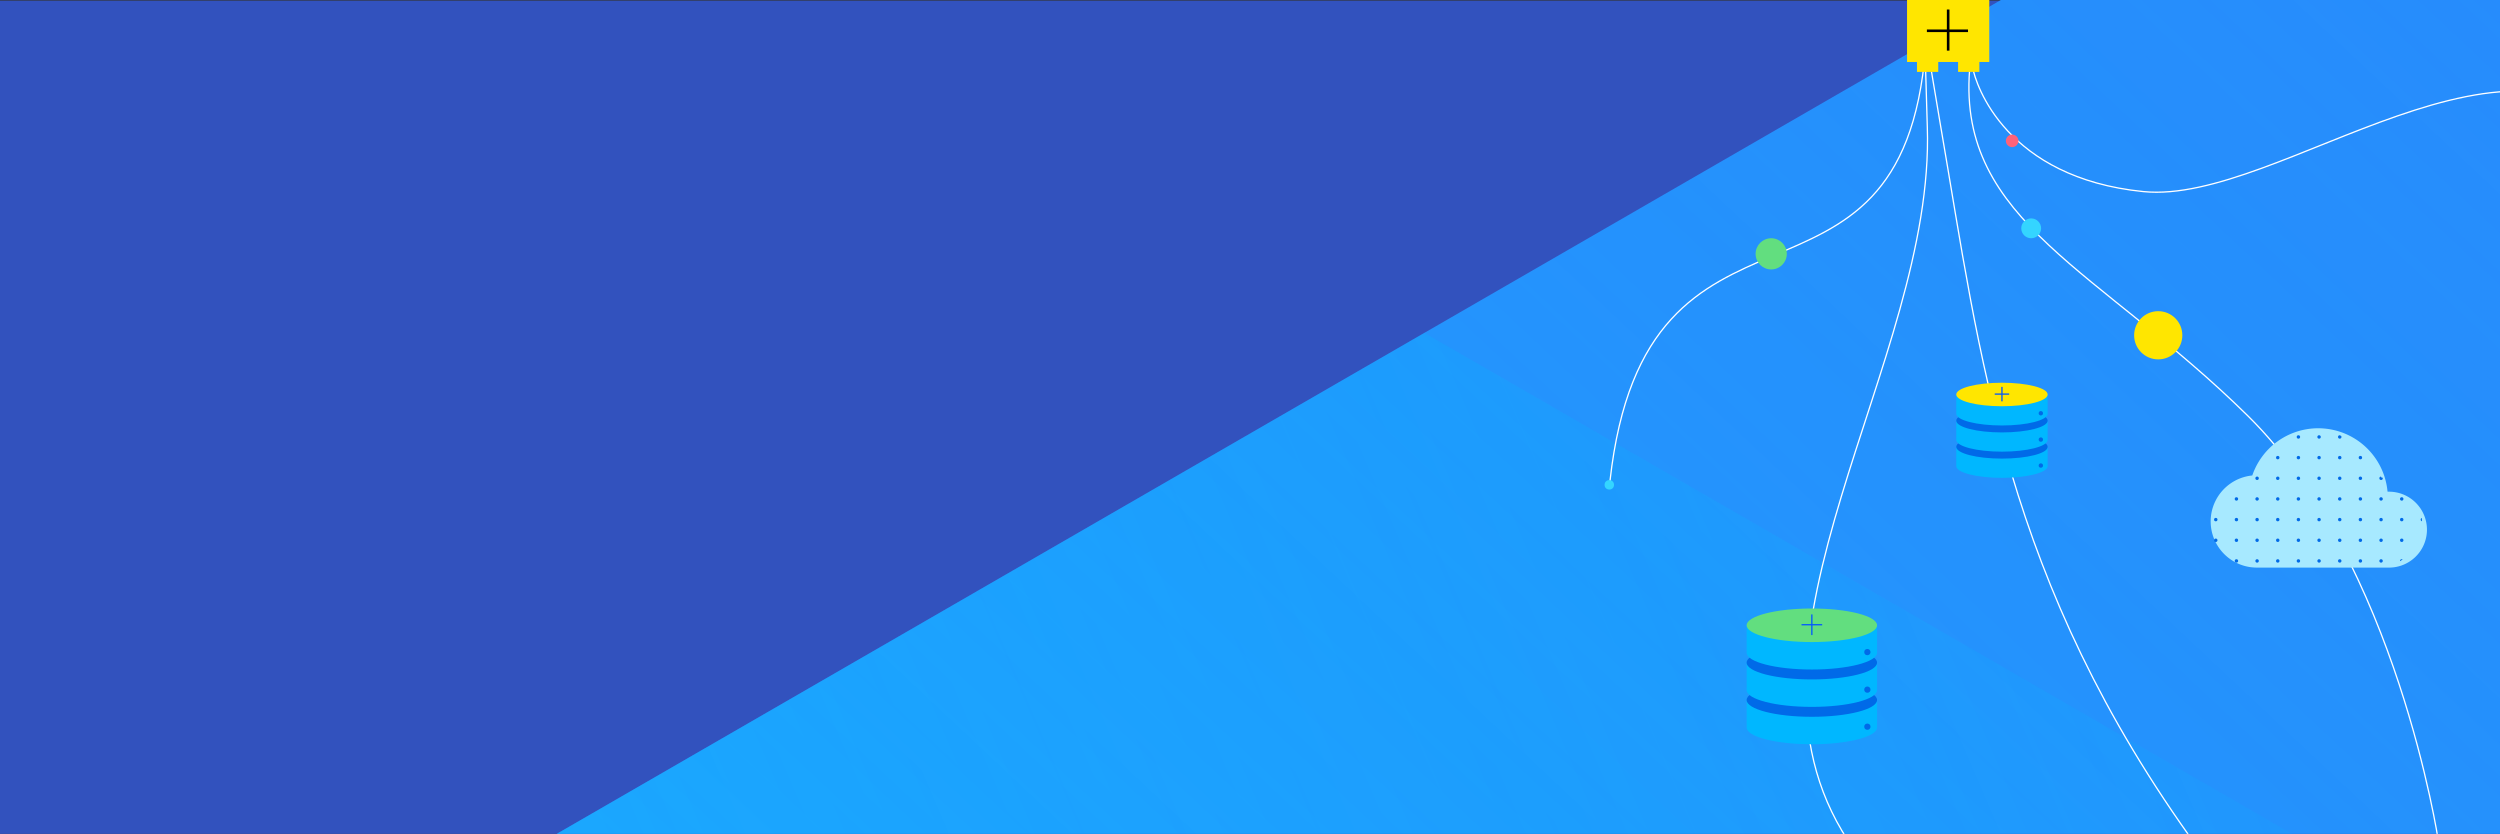 <?xml version="1.0" encoding="UTF-8"?>
<svg xmlns="http://www.w3.org/2000/svg" xmlns:xlink="http://www.w3.org/1999/xlink" width="1920" height="640.388">
  <rect width="100%" height="100%" fill="#333333" stroke="none"/>
  <defs>
    <path id="reuse-0" fill="none" d="M0 0h15.868v15.868H0z" />
  </defs>
  <defs>
    <linearGradient id="a" x1=".997" x2="0" y1=".252" y2=".752" gradientUnits="objectBoundingBox">
      <stop offset="0" stop-color="#00b7ff" stop-opacity="0" />
      <stop offset="1" stop-color="#00b7ff" stop-opacity=".675" />
    </linearGradient>
    <linearGradient id="d" x1="1" x2="0" y1=".248" y2=".752" gradientUnits="objectBoundingBox">
      <stop offset=".001" stop-color="#00b7ff" stop-opacity="0" />
      <stop offset="1" stop-color="#00b7ff" stop-opacity=".675" />
    </linearGradient>
    <linearGradient id="e" x1=".75" x2=".25" y1=".123" y2=".88" gradientUnits="objectBoundingBox">
      <stop offset="0" stop-color="#00b7ff" stop-opacity="0" />
      <stop offset=".063" stop-color="#00b7ff" stop-opacity=".063" />
      <stop offset=".301" stop-color="#00b7ff" stop-opacity=".278" />
      <stop offset=".522" stop-color="#00b7ff" stop-opacity=".451" />
      <stop offset=".719" stop-color="#00b7ff" stop-opacity=".573" />
      <stop offset=".885" stop-color="#00b7ff" stop-opacity=".647" />
      <stop offset="1" stop-color="#00b7ff" stop-opacity=".675" />
    </linearGradient>
    <linearGradient id="f" x1=".25" x2=".75" y1=".121" y2=".879" gradientUnits="objectBoundingBox">
      <stop offset=".47" stop-color="#00b7ff" stop-opacity="0" />
      <stop offset="1" stop-color="#00b7ff" stop-opacity=".675" />
    </linearGradient>
    <linearGradient id="g" x1=".003" x2="1" y1=".748" y2=".248" xlink:href="#a" />
    <linearGradient id="h" x1=".2" x2=".8" y1=".873" y2=".127" gradientUnits="objectBoundingBox">
      <stop offset="0" stop-color="#00b7ff" stop-opacity="0" />
      <stop offset="1" stop-color="#34d5ff" stop-opacity=".678" />
    </linearGradient>
    <linearGradient id="i" x1=".75" x2=".25" y1=".874" y2=".121" gradientUnits="objectBoundingBox">
      <stop offset=".44" stop-color="#00b7ff" stop-opacity="0" />
      <stop offset="1" stop-color="#00b7ff" stop-opacity=".675" />
    </linearGradient>
    <clipPath id="b">
      <path fill="#76c1ff" stroke="#707070" d="M1920 0H0v640.388h1920z" transform="translate(145)" />
    </clipPath>
    <clipPath id="c">
      <path fill="none" d="M5515.807 5018.344L3089.614 3617.461a80.849 80.849 0 00-80.864 0L582.556 5018.344a80.893 80.893 0 00-40.432 70.049v2801.79a80.833 80.833 0 0040.432 70.028l2426.194 1400.9a80.792 80.792 0 0080.864 0l2426.194-1400.9a80.833 80.833 0 0040.432-70.028v-2801.79a80.894 80.894 0 00-40.433-70.049zM4163.29 7085.885a80.912 80.912 0 01-40.433 70.035l-1033.243 596.606a80.953 80.953 0 01-80.864 0L1975.505 7155.92a80.914 80.914 0 01-40.433-70.035V5892.671a80.854 80.854 0 0140.433-70.015l1033.244-596.606a80.82 80.82 0 0180.864 0l1033.243 596.606a80.853 80.853 0 0140.433 70.015z" transform="translate(-542.124 -3606.625)" />
    </clipPath>
    <clipPath id="j">
      <path fill="none" d="M-1445.5 960.249h.194a52.276 52.276 0 0156.79-47.332 52.275 52.275 0 0144.767 35.243 34.673 34.673 0 0131.078 37.928 34.673 34.673 0 01-34.44 31.248h-98.389a28.509 28.509 0 01-29.327-27.667 28.509 28.509 0 0127.667-29.327q.83-.024 1.659 0z" transform="translate(1474.839 -912.699)" />
    </clipPath>
  </defs>
  <path fill="#3252be" d="M0 .463h1920v639.924H0z" />
  <g clip-path="url(#b)" transform="translate(-145)">
    <g>
      <g clip-path="url(#c)" transform="rotate(180 2221.237 2815.666)">
        <path fill="#2989fc" d="M2507.059 5777.83L5014.12 4330.247V1435.064L2507.058-12.512-.005 1435.072v2895.175L2507.058 5777.83z" />
        <path fill="url(#a)" d="M2393.141 7785.139l1729.716-998.756a80.911 80.911 0 0040.433-70.035V4718.857a80.918 80.918 0 00-40.433-70.05L2352.7 3626.73 582.556 4648.808a80.875 80.875 0 00-40.432 70.05v2044.183l1770.151 1022.1a80.919 80.919 0 0080.866-.002z" transform="translate(-542.124 -3237.088)" />
        <path fill="url(#d)" d="M4199.241 6725.243V4681.06l-1770.152-1022.1a80.954 80.954 0 00-80.865 0L618.506 4657.71a80.861 80.861 0 00-40.433 70.042v2044.184l1770.151 1022.085a80.849 80.849 0 0080.865 0l1729.719-998.735a80.882 80.882 0 0040.433-70.043z" transform="translate(118.4 -2843.835)" />
        <path fill="url(#e)" d="M2429.095 7752.5l1770.151-1022.087V4686.229a80.862 80.862 0 00-40.432-70.048L2429.095 3617.43a80.921 80.921 0 00-80.864 0L578.08 4639.529v2044.192a80.9 80.9 0 0040.432 70.035L2348.231 7752.5z" transform="translate(118.511 -3606.96)" />
        <path fill="url(#f)" d="M1768.563 6268.454l1033.245-596.6a80.872 80.872 0 0040.433-70.027v-1193.2a80.839 80.839 0 00-40.433-70.021L1768.563 3742a80.809 80.809 0 00-80.864 0L654.456 4338.6a80.8 80.8 0 00-40.433 70.021v1193.2a80.872 80.872 0 0040.433 70.027l1033.244 596.6a80.85 80.85 0 0080.863.006z" transform="translate(778.926 -1318.266)" />
        <path fill="url(#g)" d="M2424.607 7838.122l1770.15-1022.1a80.83 80.83 0 0040.432-70.022V4701.812L2465.04 3679.719a80.919 80.919 0 00-80.865 0L654.456 4678.476a80.793 80.793 0 00-40.433 70.014V6746a80.873 80.873 0 0040.433 70.021z" transform="translate(778.926 -2462.444)" />
        <path fill="url(#h)" d="M2429.089 7835.549l1770.152-1022.1V4769.267a80.825 80.825 0 00-40.433-70.027l-1729.719-998.757a80.819 80.819 0 00-80.865 0L578.073 4722.589v2090.862l1770.151 1022.1a80.812 80.812 0 0080.865-.002z" transform="translate(118.4 -2081.054)" />
        <path fill="url(#i)" d="M1728.131 6208.773l1073.677-619.95a80.854 80.854 0 0040.433-70.021V4325.6a80.909 80.909 0 00-40.433-70.034l-1033.245-596.611a80.951 80.951 0 00-80.864 0L654.456 4255.562a80.868 80.868 0 00-40.433 70.034V5518.8a80.853 80.853 0 0040.433 70.021l1073.675 619.95z" transform="translate(778.926 -2843.835)" />
      </g>
    </g>
    <g transform="translate(1348.435 -4)">
      <path fill="none" stroke="#fff" d="M275.402 40.976c-17.877 230.5-214.729 84.26-242.374 332.385" />
      <circle cx="11.979" cy="11.979" r="11.979" fill="#62de7f" transform="translate(144.872 186.976)" />
      <path fill="none" stroke="#fff" stroke-width="1" d="M279.96 59.098c2.255 13.768 4.59 27.72 7.08 42.116 30.426 175.968 48.451 349.05 197.785 554.325" />
      <path fill="none" stroke="#fff" d="M275.468 58.294c.36 14.135.767 28.467 1.27 43.267 6.142 180.9-162.09 393.685-60.947 547.855" />
      <path fill="none" stroke="#fff" stroke-width="1" d="M311.547 55.578c2.255 13.768 25.926 85.035 131.144 95.564s286.813-155.435 385.086-30.31" />
      <path fill="none" stroke="#fff" d="M669.314 650.323s-32.188-214.303-146.12-326.671S300.17 174.386 309.21 57.799" />
      <circle cx="18.512" cy="18.512" r="18.512" fill="#ffe600" transform="translate(435.574 242.986)" />
      <g>
        <path fill="#ffe600" d="M261.173 3.687h63.16v47.914h-63.16z" />
        <path fill="#ffe600" d="M268.796 42.89h16.334v16.334h-16.334z" />
        <path fill="#ffe600" d="M300.376 42.89h16.334v16.334h-16.334z" />
        <path fill="#fff" stroke="#000" stroke-miterlimit="10" stroke-width="2" d="M292.753 42.89V11.31" />
        <path fill="#fff" stroke="#000" stroke-miterlimit="10" stroke-width="2" d="M276.418 27.644h31.58" />
      </g>
      <circle cx="7.623" cy="7.623" r="7.623" fill="#34d5ff" transform="translate(348.886 171.73)" />
      <circle cx="3.623" cy="3.623" r="3.623" fill="#34d5ff" transform="translate(28.886 372.73)" />
    </g>
    <g transform="translate(1647.409 293.935)">
      <path fill="#00b7ff" d="M0 49.249v14.775c0 4.987 15.711 9.029 35.09 9.029s35.09-4.042 35.09-9.029V49.249" />
      <ellipse cx="35.09" cy="9.029" fill="#006ae8" rx="35.09" ry="9.029" transform="translate(0 40.22)" />
      <path fill="#00b7ff" d="M0 29.139v14.775c0 4.987 15.711 9.029 35.09 9.029s35.09-4.042 35.09-9.029V29.139" />
      <ellipse cx="35.09" cy="9.029" fill="#006ae8" rx="35.09" ry="9.029" transform="translate(0 20.11)" />
      <path fill="#00b7ff" d="M0 9.029v14.775c0 4.987 15.711 9.029 35.09 9.029s35.09-4.042 35.09-9.029V9.029" />
      <ellipse cx="35.09" cy="9.029" fill="#ffe600" rx="35.09" ry="9.029" />
      <g fill="none" stroke="#0357ff" stroke-miterlimit="10">
        <path d="M29.528 8.734h11.12M35.089 14.293V3.179" />
      </g>
      <circle cx="1.679" cy="1.679" r="1.679" fill="#006ae8" transform="translate(63.275 21.774)" />
      <circle cx="1.679" cy="1.679" r="1.679" fill="#006ae8" transform="translate(63.275 41.984)" />
      <circle cx="1.679" cy="1.679" r="1.679" fill="#006ae8" transform="translate(63.275 61.922)" />
    </g>
    <g transform="translate(1486.419 467.331)">
      <path fill="#00b7ff" d="M0 70.288v21.087c0 7.117 22.422 12.886 50.08 12.886s50.081-5.769 50.081-12.886V70.288" />
      <ellipse cx="50.08" cy="12.886" fill="#006ae8" rx="50.08" ry="12.886" transform="translate(0 57.402)" />
      <path fill="#00b7ff" d="M0 41.587v21.087C0 69.791 22.422 75.56 50.08 75.56s50.081-5.769 50.081-12.886V41.587" />
      <ellipse cx="50.08" cy="12.886" fill="#006ae8" rx="50.08" ry="12.886" transform="translate(0 28.701)" />
      <path fill="#00b7ff" d="M0 12.886v21.086c0 7.117 22.422 12.886 50.08 12.886s50.081-5.769 50.081-12.886V12.886" />
      <ellipse cx="50.08" cy="12.886" fill="#62de7f" rx="50.08" ry="12.886" />
      <g fill="none" stroke="#0357ff" stroke-miterlimit="10">
        <path d="M42.144 12.466H58.01" />
        <path d="M50.08 20.399V4.536" />
      </g>
      <circle cx="2.397" cy="2.397" r="2.397" fill="#006ae8" transform="translate(90.307 31.076)" />
      <circle cx="2.397" cy="2.397" r="2.397" fill="#006ae8" transform="translate(90.307 59.92)" />
      <circle cx="2.397" cy="2.397" r="2.397" fill="#006ae8" transform="translate(90.307 88.375)" />
    </g>
    <path fill="#a7e9ff" d="M1978.82 377.525h-.2a53.463 53.463 0 00-103.86-12.364 35.461 35.461 0 003.438 70.749h100.621a29.155 29.155 0 101.7-58.285q-.849-.025-1.7 0z" />
    <g>
      <g>
        <g>
          <g clip-path="url(#j)" transform="translate(1842.797 331.274)">
            <g>
              <g transform="translate(154.665 -3.627)">
                <use xlink:href="#reuse-0" />
                <circle cx="1.322" cy="1.322" r="1.322" fill="#006ae8" transform="translate(6.612 6.612)" />
              </g>
              <g transform="translate(154.665 12.241)">
                <use xlink:href="#reuse-0" />
                <circle cx="1.322" cy="1.322" r="1.322" fill="#006ae8" transform="translate(6.612 6.612)" />
              </g>
              <g transform="translate(154.665 28.11)">
                <use xlink:href="#reuse-0" />
                <circle cx="1.322" cy="1.322" r="1.322" fill="#006ae8" transform="translate(6.612 6.612)" />
              </g>
              <g transform="translate(154.665 43.978)">
                <use xlink:href="#reuse-0" />
                <circle cx="1.322" cy="1.322" r="1.322" fill="#006ae8" transform="translate(6.612 6.612)" />
              </g>
              <g transform="translate(154.665 59.846)">
                <use xlink:href="#reuse-0" />
                <circle cx="1.322" cy="1.322" r="1.322" fill="#006ae8" transform="translate(6.612 6.612)" />
              </g>
              <g transform="translate(154.665 75.715)">
                <use xlink:href="#reuse-0" />
                <circle cx="1.322" cy="1.322" r="1.322" fill="#006ae8" transform="translate(6.612 6.612)" />
              </g>
              <g transform="translate(154.665 91.583)">
                <use xlink:href="#reuse-0" />
                <circle cx="1.322" cy="1.322" r="1.322" fill="#006ae8" transform="translate(6.612 6.612)" />
              </g>
              <g transform="translate(138.796 -3.627)">
                <use xlink:href="#reuse-0" />
                <circle cx="1.322" cy="1.322" r="1.322" fill="#006ae8" transform="translate(6.612 6.612)" />
              </g>
              <g transform="translate(138.796 12.241)">
                <use xlink:href="#reuse-0" />
                <circle cx="1.322" cy="1.322" r="1.322" fill="#006ae8" transform="translate(6.612 6.612)" />
              </g>
              <g transform="translate(138.796 28.11)">
                <use xlink:href="#reuse-0" />
                <circle cx="1.322" cy="1.322" r="1.322" fill="#006ae8" transform="translate(6.612 6.612)" />
              </g>
              <g transform="translate(138.796 43.978)">
                <use xlink:href="#reuse-0" />
                <circle cx="1.322" cy="1.322" r="1.322" fill="#006ae8" transform="translate(6.612 6.612)" />
              </g>
              <g transform="translate(138.796 59.846)">
                <use xlink:href="#reuse-0" />
                <circle cx="1.322" cy="1.322" r="1.322" fill="#006ae8" transform="translate(6.612 6.612)" />
              </g>
              <g transform="translate(138.796 75.715)">
                <use xlink:href="#reuse-0" />
                <circle cx="1.322" cy="1.322" r="1.322" fill="#006ae8" transform="translate(6.612 6.612)" />
              </g>
              <g transform="translate(138.796 91.583)">
                <use xlink:href="#reuse-0" />
                <circle cx="1.322" cy="1.322" r="1.322" fill="#006ae8" transform="translate(6.612 6.612)" />
              </g>
              <g transform="translate(122.928 -3.627)">
                <use xlink:href="#reuse-0" />
                <circle cx="1.322" cy="1.322" r="1.322" fill="#006ae8" transform="translate(6.612 6.612)" />
              </g>
              <g transform="translate(122.928 12.241)">
                <use xlink:href="#reuse-0" />
                <circle cx="1.322" cy="1.322" r="1.322" fill="#006ae8" transform="translate(6.612 6.612)" />
              </g>
              <g transform="translate(122.928 28.11)">
                <use xlink:href="#reuse-0" />
                <circle cx="1.322" cy="1.322" r="1.322" fill="#006ae8" transform="translate(6.612 6.612)" />
              </g>
              <g transform="translate(122.928 43.978)">
                <use xlink:href="#reuse-0" />
                <circle cx="1.322" cy="1.322" r="1.322" fill="#006ae8" transform="translate(6.612 6.612)" />
              </g>
              <g transform="translate(122.928 59.846)">
                <use xlink:href="#reuse-0" />
                <circle cx="1.322" cy="1.322" r="1.322" fill="#006ae8" transform="translate(6.612 6.612)" />
              </g>
              <g transform="translate(122.928 75.715)">
                <use xlink:href="#reuse-0" />
                <circle cx="1.322" cy="1.322" r="1.322" fill="#006ae8" transform="translate(6.612 6.612)" />
              </g>
              <g transform="translate(122.928 91.583)">
                <use xlink:href="#reuse-0" />
                <circle cx="1.322" cy="1.322" r="1.322" fill="#006ae8" transform="translate(6.612 6.612)" />
              </g>
              <g transform="translate(107.06 -3.627)">
                <use xlink:href="#reuse-0" />
                <circle cx="1.322" cy="1.322" r="1.322" fill="#006ae8" transform="translate(6.612 6.612)" />
              </g>
              <g transform="translate(107.06 12.241)">
                <use xlink:href="#reuse-0" />
                <circle cx="1.322" cy="1.322" r="1.322" fill="#006ae8" transform="translate(6.612 6.612)" />
              </g>
              <g transform="translate(107.06 28.11)">
                <use xlink:href="#reuse-0" />
                <circle cx="1.322" cy="1.322" r="1.322" fill="#006ae8" transform="translate(6.612 6.612)" />
              </g>
              <g transform="translate(107.06 43.978)">
                <use xlink:href="#reuse-0" />
                <circle cx="1.322" cy="1.322" r="1.322" fill="#006ae8" transform="translate(6.612 6.612)" />
              </g>
              <g transform="translate(107.06 59.846)">
                <use xlink:href="#reuse-0" />
                <circle cx="1.322" cy="1.322" r="1.322" fill="#006ae8" transform="translate(6.612 6.612)" />
              </g>
              <g transform="translate(107.06 75.715)">
                <use xlink:href="#reuse-0" />
                <circle cx="1.322" cy="1.322" r="1.322" fill="#006ae8" transform="translate(6.612 6.612)" />
              </g>
              <g transform="translate(107.06 91.583)">
                <use xlink:href="#reuse-0" />
                <circle cx="1.322" cy="1.322" r="1.322" fill="#006ae8" transform="translate(6.612 6.612)" />
              </g>
              <g transform="translate(91.191 -3.627)">
                <use xlink:href="#reuse-0" />
                <circle cx="1.322" cy="1.322" r="1.322" fill="#006ae8" transform="translate(6.612 6.612)" />
              </g>
              <g transform="translate(91.191 12.241)">
                <use xlink:href="#reuse-0" />
                <circle cx="1.322" cy="1.322" r="1.322" fill="#006ae8" transform="translate(6.612 6.612)" />
              </g>
              <g transform="translate(91.191 28.11)">
                <use xlink:href="#reuse-0" />
                <circle cx="1.322" cy="1.322" r="1.322" fill="#006ae8" transform="translate(6.612 6.612)" />
              </g>
              <g transform="translate(91.191 43.978)">
                <use xlink:href="#reuse-0" />
                <circle cx="1.322" cy="1.322" r="1.322" fill="#006ae8" transform="translate(6.612 6.612)" />
              </g>
              <g transform="translate(91.191 59.846)">
                <use xlink:href="#reuse-0" />
                <circle cx="1.322" cy="1.322" r="1.322" fill="#006ae8" transform="translate(6.612 6.612)" />
              </g>
              <g transform="translate(91.191 75.715)">
                <use xlink:href="#reuse-0" />
                <circle cx="1.322" cy="1.322" r="1.322" fill="#006ae8" transform="translate(6.612 6.612)" />
              </g>
              <g transform="translate(91.191 91.583)">
                <use xlink:href="#reuse-0" />
                <circle cx="1.322" cy="1.322" r="1.322" fill="#006ae8" transform="translate(6.612 6.612)" />
              </g>
              <g transform="translate(75.323 -3.627)">
                <use xlink:href="#reuse-0" />
                <circle cx="1.322" cy="1.322" r="1.322" fill="#006ae8" transform="translate(6.612 6.612)" />
              </g>
              <g transform="translate(75.323 12.241)">
                <use xlink:href="#reuse-0" />
                <circle cx="1.322" cy="1.322" r="1.322" fill="#006ae8" transform="translate(6.612 6.612)" />
              </g>
              <g transform="translate(75.323 28.11)">
                <use xlink:href="#reuse-0" />
                <circle cx="1.322" cy="1.322" r="1.322" fill="#006ae8" transform="translate(6.612 6.612)" />
              </g>
              <g transform="translate(75.323 43.978)">
                <use xlink:href="#reuse-0" />
                <circle cx="1.322" cy="1.322" r="1.322" fill="#006ae8" transform="translate(6.612 6.612)" />
              </g>
              <g transform="translate(75.323 59.846)">
                <use xlink:href="#reuse-0" />
                <circle cx="1.322" cy="1.322" r="1.322" fill="#006ae8" transform="translate(6.612 6.612)" />
              </g>
              <g transform="translate(75.323 75.715)">
                <use xlink:href="#reuse-0" />
                <circle cx="1.322" cy="1.322" r="1.322" fill="#006ae8" transform="translate(6.612 6.612)" />
              </g>
              <g transform="translate(75.323 91.583)">
                <use xlink:href="#reuse-0" />
                <circle cx="1.322" cy="1.322" r="1.322" fill="#006ae8" transform="translate(6.612 6.612)" />
              </g>
              <g transform="translate(59.454 -3.627)">
                <use xlink:href="#reuse-0" />
                <circle cx="1.322" cy="1.322" r="1.322" fill="#006ae8" transform="translate(6.612 6.612)" />
              </g>
              <g transform="translate(59.454 12.241)">
                <use xlink:href="#reuse-0" />
                <circle cx="1.322" cy="1.322" r="1.322" fill="#006ae8" transform="translate(6.612 6.612)" />
              </g>
              <g transform="translate(59.454 28.11)">
                <use xlink:href="#reuse-0" />
                <circle cx="1.322" cy="1.322" r="1.322" fill="#006ae8" transform="translate(6.612 6.612)" />
              </g>
              <g transform="translate(59.454 43.978)">
                <use xlink:href="#reuse-0" />
                <circle cx="1.322" cy="1.322" r="1.322" fill="#006ae8" transform="translate(6.612 6.612)" />
              </g>
              <g transform="translate(59.454 59.846)">
                <use xlink:href="#reuse-0" />
                <circle cx="1.322" cy="1.322" r="1.322" fill="#006ae8" transform="translate(6.612 6.612)" />
              </g>
              <g transform="translate(59.454 75.715)">
                <use xlink:href="#reuse-0" />
                <circle cx="1.322" cy="1.322" r="1.322" fill="#006ae8" transform="translate(6.612 6.612)" />
              </g>
              <g transform="translate(59.454 91.583)">
                <use xlink:href="#reuse-0" />
                <circle cx="1.322" cy="1.322" r="1.322" fill="#006ae8" transform="translate(6.612 6.612)" />
              </g>
              <g transform="translate(43.586 -3.627)">
                <use xlink:href="#reuse-0" />
                <circle cx="1.322" cy="1.322" r="1.322" fill="#006ae8" transform="translate(6.612 6.612)" />
              </g>
              <g transform="translate(43.586 12.241)">
                <use xlink:href="#reuse-0" />
                <circle cx="1.322" cy="1.322" r="1.322" fill="#006ae8" transform="translate(6.612 6.612)" />
              </g>
              <g transform="translate(43.586 28.11)">
                <use xlink:href="#reuse-0" />
                <circle cx="1.322" cy="1.322" r="1.322" fill="#006ae8" transform="translate(6.612 6.612)" />
              </g>
              <g transform="translate(43.586 43.978)">
                <use xlink:href="#reuse-0" />
                <circle cx="1.322" cy="1.322" r="1.322" fill="#006ae8" transform="translate(6.612 6.612)" />
              </g>
              <g transform="translate(43.586 59.846)">
                <use xlink:href="#reuse-0" />
                <circle cx="1.322" cy="1.322" r="1.322" fill="#006ae8" transform="translate(6.612 6.612)" />
              </g>
              <g transform="translate(43.586 75.715)">
                <use xlink:href="#reuse-0" />
                <circle cx="1.322" cy="1.322" r="1.322" fill="#006ae8" transform="translate(6.612 6.612)" />
              </g>
              <g transform="translate(43.586 91.583)">
                <use xlink:href="#reuse-0" />
                <circle cx="1.322" cy="1.322" r="1.322" fill="#006ae8" transform="translate(6.612 6.612)" />
              </g>
              <g transform="translate(27.718 -3.627)">
                <use xlink:href="#reuse-0" />
                <circle cx="1.322" cy="1.322" r="1.322" fill="#006ae8" transform="translate(6.612 6.612)" />
              </g>
              <g transform="translate(27.718 12.241)">
                <use xlink:href="#reuse-0" />
                <circle cx="1.322" cy="1.322" r="1.322" fill="#006ae8" transform="translate(6.612 6.612)" />
              </g>
              <g transform="translate(27.718 28.11)">
                <use xlink:href="#reuse-0" />
                <circle cx="1.322" cy="1.322" r="1.322" fill="#006ae8" transform="translate(6.612 6.612)" />
              </g>
              <g transform="translate(27.718 43.978)">
                <use xlink:href="#reuse-0" />
                <circle cx="1.322" cy="1.322" r="1.322" fill="#006ae8" transform="translate(6.612 6.612)" />
              </g>
              <g transform="translate(27.718 59.846)">
                <use xlink:href="#reuse-0" />
                <circle cx="1.322" cy="1.322" r="1.322" fill="#006ae8" transform="translate(6.612 6.612)" />
              </g>
              <g transform="translate(27.718 75.715)">
                <use xlink:href="#reuse-0" />
                <circle cx="1.322" cy="1.322" r="1.322" fill="#006ae8" transform="translate(6.612 6.612)" />
              </g>
              <g transform="translate(27.718 91.583)">
                <use xlink:href="#reuse-0" />
                <circle cx="1.322" cy="1.322" r="1.322" fill="#006ae8" transform="translate(6.612 6.612)" />
              </g>
              <g transform="translate(11.849 -3.627)">
                <use xlink:href="#reuse-0" />
                <circle cx="1.322" cy="1.322" r="1.322" fill="#006ae8" transform="translate(6.612 6.612)" />
              </g>
              <g transform="translate(11.849 12.241)">
                <use xlink:href="#reuse-0" />
                <circle cx="1.322" cy="1.322" r="1.322" fill="#006ae8" transform="translate(6.612 6.612)" />
              </g>
              <g transform="translate(11.849 28.11)">
                <use xlink:href="#reuse-0" />
                <circle cx="1.322" cy="1.322" r="1.322" fill="#006ae8" transform="translate(6.612 6.612)" />
              </g>
              <g transform="translate(11.849 43.978)">
                <use xlink:href="#reuse-0" />
                <circle cx="1.322" cy="1.322" r="1.322" fill="#006ae8" transform="translate(6.612 6.612)" />
              </g>
              <g transform="translate(11.849 59.846)">
                <use xlink:href="#reuse-0" />
                <circle cx="1.322" cy="1.322" r="1.322" fill="#006ae8" transform="translate(6.612 6.612)" />
              </g>
              <g transform="translate(11.849 75.715)">
                <use xlink:href="#reuse-0" />
                <circle cx="1.322" cy="1.322" r="1.322" fill="#006ae8" transform="translate(6.612 6.612)" />
              </g>
              <g transform="translate(11.849 91.583)">
                <use xlink:href="#reuse-0" />
                <circle cx="1.322" cy="1.322" r="1.322" fill="#006ae8" transform="translate(6.612 6.612)" />
              </g>
              <g transform="translate(-4.019 -3.627)">
                <use xlink:href="#reuse-0" />
                <circle cx="1.322" cy="1.322" r="1.322" fill="#006ae8" transform="translate(6.612 6.612)" />
              </g>
              <g transform="translate(-4.019 12.241)">
                <use xlink:href="#reuse-0" />
                <circle cx="1.322" cy="1.322" r="1.322" fill="#006ae8" transform="translate(6.612 6.612)" />
              </g>
              <g transform="translate(-4.019 28.11)">
                <use xlink:href="#reuse-0" />
                <circle cx="1.322" cy="1.322" r="1.322" fill="#006ae8" transform="translate(6.612 6.612)" />
              </g>
              <g transform="translate(-4.019 43.978)">
                <use xlink:href="#reuse-0" />
                <circle cx="1.322" cy="1.322" r="1.322" fill="#006ae8" transform="translate(6.612 6.612)" />
              </g>
              <g transform="translate(-4.019 59.846)">
                <use xlink:href="#reuse-0" />
                <circle cx="1.322" cy="1.322" r="1.322" fill="#006ae8" transform="translate(6.612 6.612)" />
              </g>
              <g transform="translate(-4.019 75.715)">
                <use xlink:href="#reuse-0" />
                <circle cx="1.322" cy="1.322" r="1.322" fill="#006ae8" transform="translate(6.612 6.612)" />
              </g>
              <g transform="translate(-4.019 91.583)">
                <use xlink:href="#reuse-0" />
                <circle cx="1.322" cy="1.322" r="1.322" fill="#006ae8" transform="translate(6.612 6.612)" />
              </g>
            </g>
          </g>
        </g>
      </g>
    </g>
    <circle cx="4.83" cy="4.83" r="4.83" fill="#ff6279" transform="translate(1685.499 103.34)" />
  </g>
</svg>